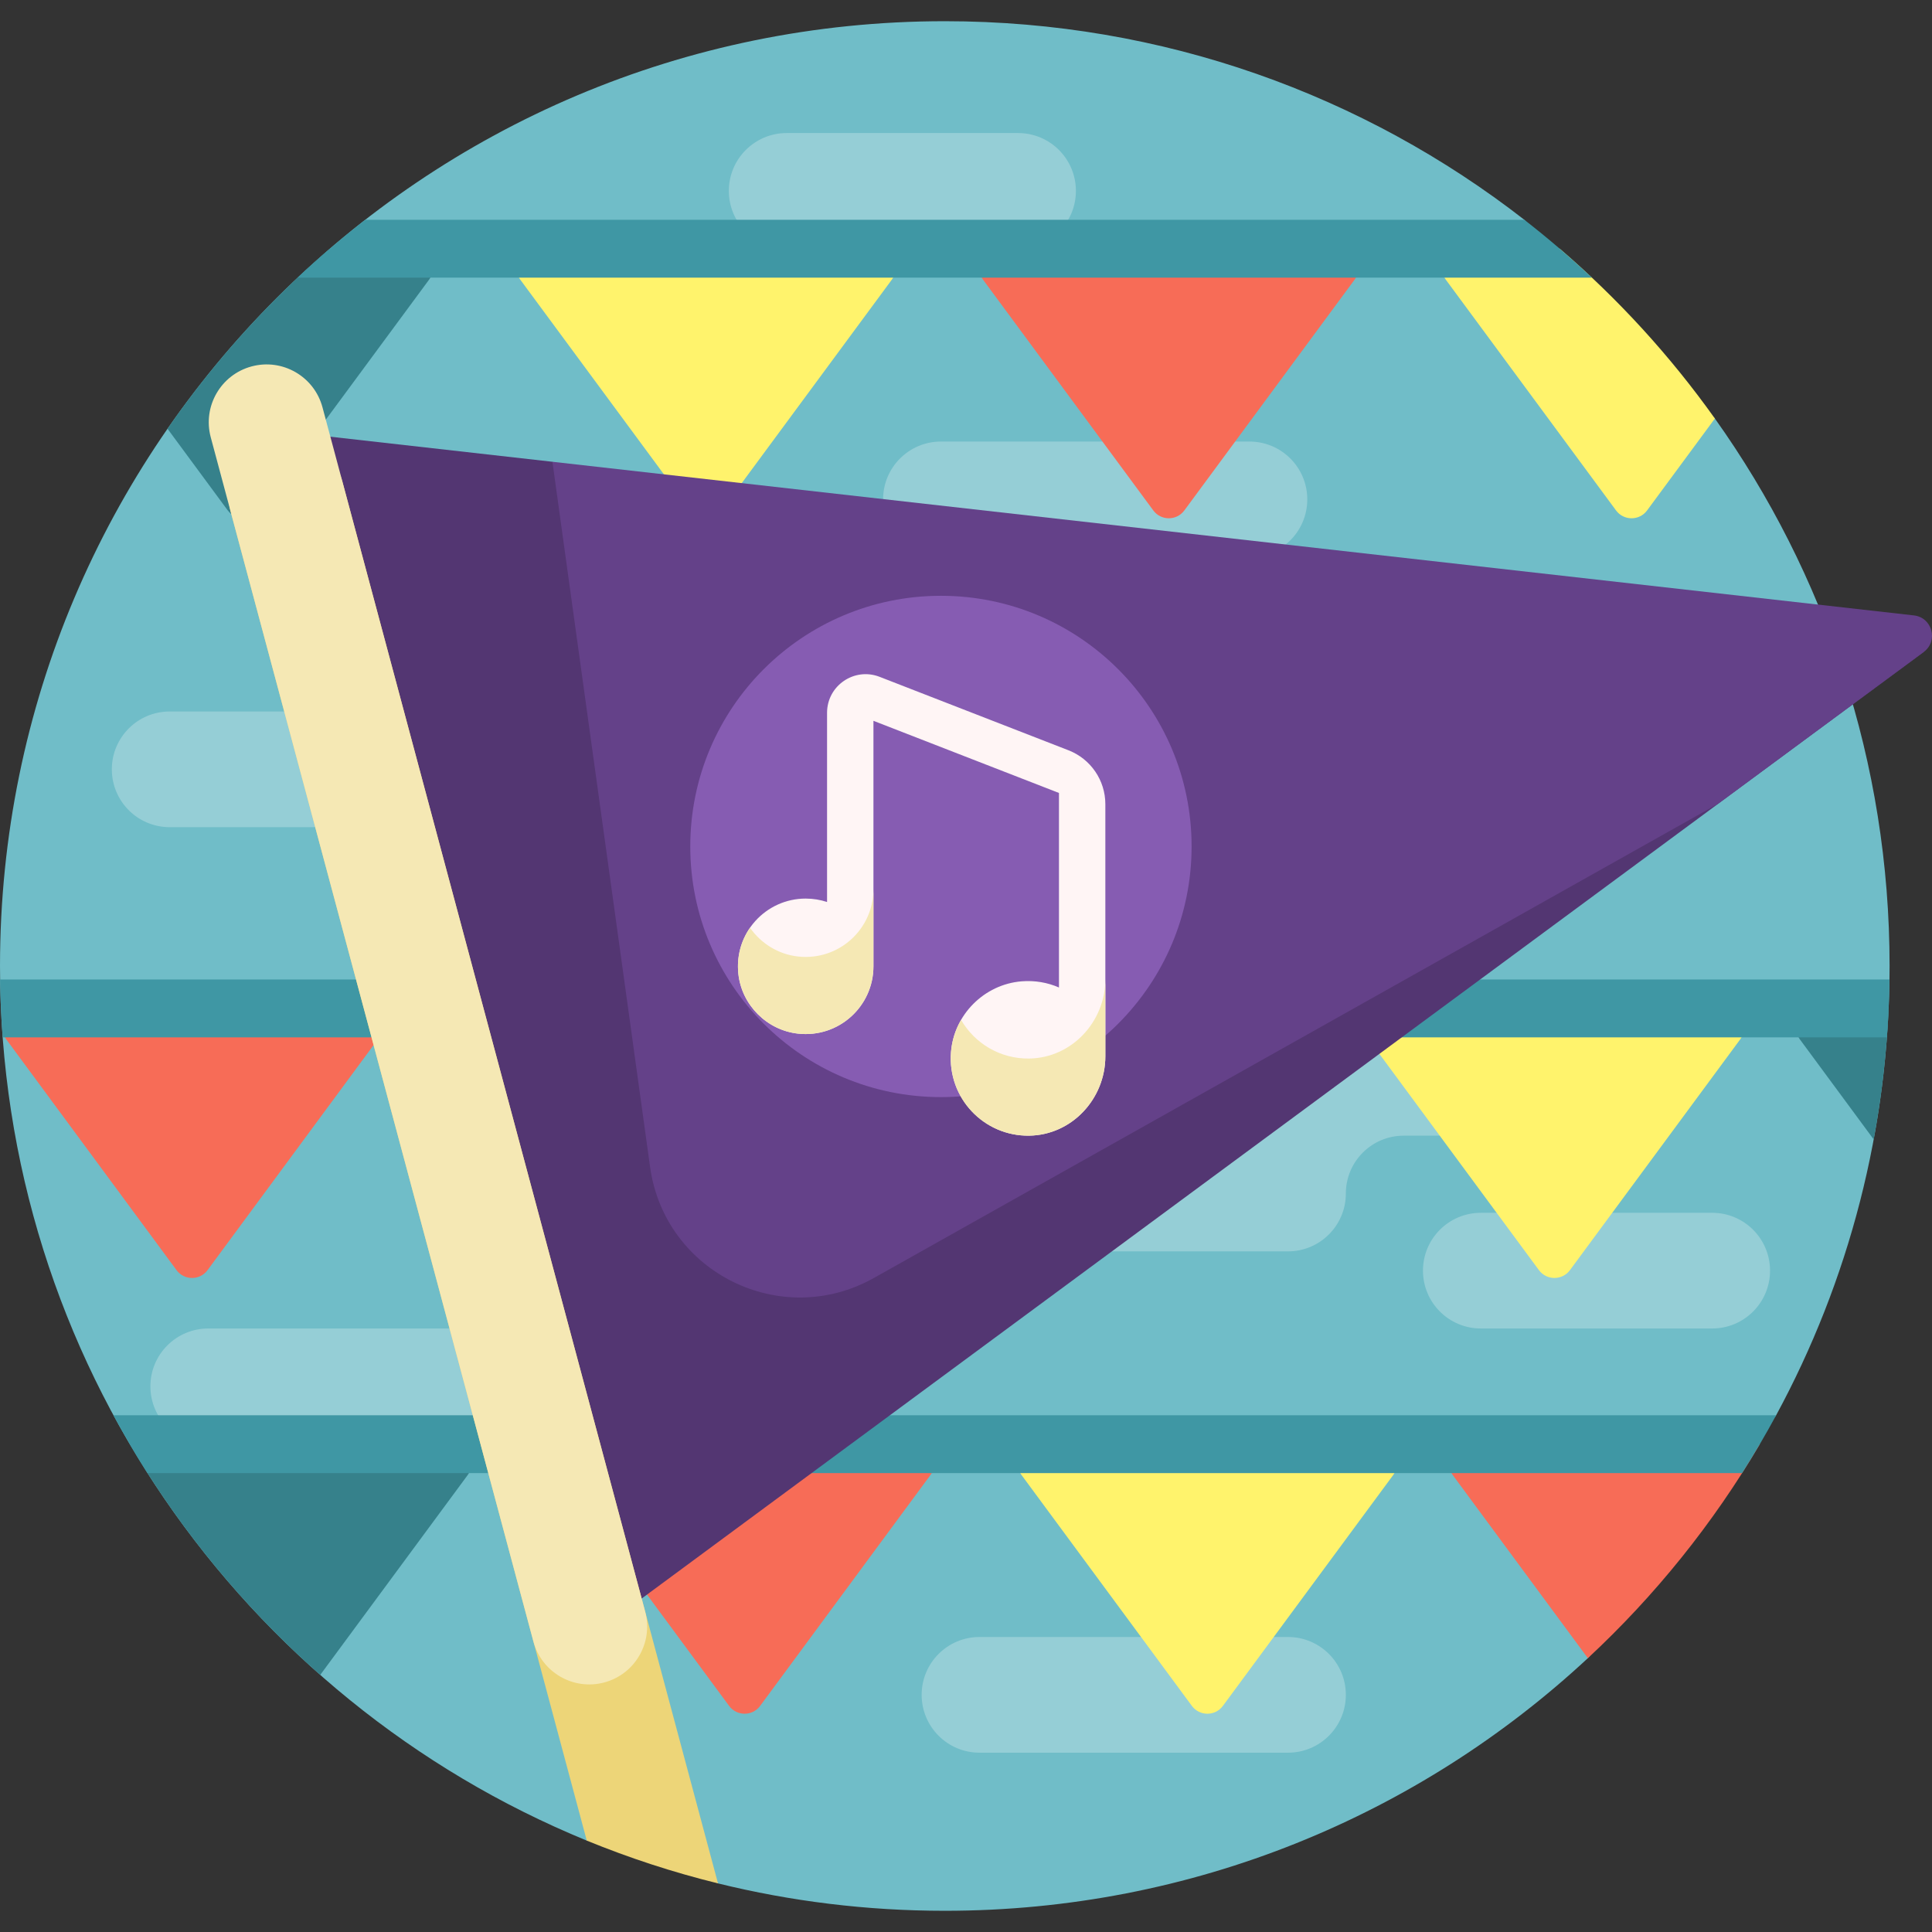 <svg id="Capa_1" enable-background="new 0 0 501 501" height="512" viewBox="0 0 501 501" width="512" xmlns="http://www.w3.org/2000/svg"><rect x="0" y="0" width="501" height="501" fill="#333333" stroke="none"/><g><path d="m490 250.5c0 42.17-10.654 81.852-29.418 116.501-1.368 2.527-11.834 5.027-13.287 7.499-10.073 17.132-22.17 32.931-35.962 47.069-2.808 2.878 3.368 5.687.422 8.425-43.732 40.647-102.34 65.506-166.755 65.506-20.272 0-39.969-2.462-58.809-7.104-.837-.206-4.358-5.015-5.191-5.23-9.718-2.504-14.788-3.206-24-6.833-1.041-.41-3.806 1.388-4.841.964-89.275-36.583-152.159-124.346-152.159-226.797 0-135.31 109.69-245 245-245 56.644 0 108.798 19.223 150.295 51.501 1.99 1.548-5.236 4.892-3.295 6.499 14.989 12.416 30.831 27.646 42.5 43.25 1.14 1.524 9.096.234 10.201 1.785 28.523 40.051 45.299 89.049 45.299 141.965z" fill="#70bdc8"/><path d="m189 49.5c0-8.284 6.716-15 15-15h60c8.284 0 15 6.716 15 15s-6.716 15-15 15h-60c-8.284 0-15-6.716-15-15zm-55 295h-80c-8.284 0-15 6.716-15 15s6.716 15 15 15h80c8.284 0 15-6.716 15-15s-6.716-15-15-15zm95-215c0 8.284 6.716 15 15 15h80c8.284 0 15-6.716 15-15s-6.716-15-15-15h-80c-8.284 0-15 6.716-15 15zm215 185h-60c-8.284 0-15 6.716-15 15s6.716 15 15 15h60c8.284 0 15-6.716 15-15s-6.716-15-15-15zm-35.017-34.275c.406-8.614-6.458-15.725-14.983-15.725h-139.576c-8.077 0-15.027 6.207-15.407 14.275-.406 8.614 6.458 15.725 14.983 15.725h-60c-8.525 0-15.389 7.111-14.983 15.725.38 8.068 7.33 14.275 15.407 14.275h139.576c8.284 0 15-6.716 15-15 0-8.284 6.716-15 15-15h29.576c8.077 0 15.027-6.207 15.407-14.275zm-284.983-95.725h-80c-8.284 0-15 6.716-15 15s6.716 15 15 15h80c8.284 0 15-6.716 15-15s-6.716-15-15-15zm210 240h-80c-8.284 0-15 6.716-15 15s6.716 15 15 15h80c8.284 0 15-6.716 15-15s-6.716-15-15-15z" fill="#95ced6"/><path d="m254.879 72.468c-2.435-3.301-.079-7.968 4.024-7.968h88.38c4.102 0 6.459 4.667 4.024 7.968l-44.19 59.898c-1.998 2.709-6.049 2.709-8.047 0zm125.839 302.032c-4.102 0-6.459 4.667-4.024 7.968l35.062 47.525c17.414-16.185 32.469-34.874 44.592-55.493zm-143.436 0h-88.38c-4.102 0-6.459 4.667-4.023 7.968l44.19 59.898c1.998 2.709 6.049 2.709 8.047 0l44.19-59.898c2.435-3.301.078-7.968-4.024-7.968zm-143.291-113h-88.38c-4.102 0-6.459 4.667-4.024 7.968l44.19 59.898c1.998 2.709 6.049 2.709 8.047 0l44.19-59.898c2.436-3.301.079-7.968-4.023-7.968z" fill="#f76c57"/><path d="m264.879 382.468c-2.435-3.301-.079-7.968 4.024-7.968h88.38c4.102 0 6.459 4.667 4.024 7.968l-44.19 59.898c-1.998 2.709-6.049 2.709-8.047 0zm110-310 44.19 59.898c1.998 2.709 6.049 2.709 8.047 0l17.583-23.834c-11.584-16.266-25.106-31.055-40.228-44.033h-25.569c-4.102.001-6.459 4.668-4.023 7.969zm72.403 189.032h-88.38c-4.102 0-6.459 4.667-4.024 7.968l44.19 59.898c1.998 2.709 6.049 2.709 8.047 0l44.19-59.898c2.436-3.301.079-7.968-4.023-7.968zm-220-197h-88.38c-4.102 0-6.459 4.667-4.023 7.968l44.19 59.898c1.998 2.709 6.049 2.709 8.047 0l44.19-59.898c2.435-3.301.078-7.968-4.024-7.968z" fill="#fff36c"/><path d="m121.306 382.468-38.265 51.867c-19.455-17.152-36.166-37.345-49.389-59.835h83.631c4.101 0 6.458 4.667 4.023 7.968zm349.412-120.968c-4.102 0-6.459 4.667-4.024 7.968l19.187 26.007c2.056-11.081 3.366-22.424 3.877-33.975zm-427.278-150.318 15.629 21.184c1.998 2.709 6.049 2.709 8.047 0l44.19-59.898c2.435-3.301.079-7.968-4.024-7.968h-21.753c-15.94 13.679-30.101 29.371-42.089 46.682z" fill="#36818b"/><path d="m489.975 254c-.07 5.038-.293 10.04-.663 15h-488.624c-.37-4.96-.593-9.962-.663-15zm-451.73 128h413.511c3.114-4.885 6.058-9.888 8.827-15h-431.165c2.768 5.112 5.713 10.115 8.827 15zm357.049-325h-300.588c-6.076 4.727-11.925 9.733-17.525 15h335.637c-5.6-5.267-11.448-10.273-17.524-15z" fill="#3f97a4"/><path d="m498.852 169.073-337.53 249.198-81.92-305.731 63.851 7.205 14.747 9.755s344.709 36.726 340.852 39.573z" fill="#533672"/><path d="m498.852 169.073-53.277 39.335-218.975 123c-24.085 13.529-54.234-1.434-58.023-28.798l-25.325-182.865 353.059 39.842c4.764.538 6.398 6.639 2.541 9.486z" fill="#644189"/><path d="m244 154.5c35.898 0 65 29.101 65 65s-29.102 65-65 65-65-29.102-65-65 29.101-65 65-65z" fill="#865cb2"/><path d="m208.931 233.016c1.936 0 3.798.313 5.539.891v-49.074c0-7.034 7.069-11.869 13.624-9.32l48.978 19.047c5.766 2.242 9.563 7.794 9.563 13.98v65.369c0 11.048-8.705 20.43-19.751 20.589-11.741.169-21.209-9.759-20.278-21.658.758-9.692 8.606-17.57 18.295-18.363 3.468-.284 6.77.316 9.706 1.599v-50.447l-48.11-18.709v63.479h-.001c0 .061.001.123.001.184 0 10.361-8.97 18.627-19.567 17.456-8.055-.89-14.566-7.401-15.456-15.456-1.17-10.598 7.096-19.567 17.457-19.567z" fill="#fff5f5"/><path d="m249.221 264.469c3.511 6.075 10.117 10.137 17.663 10.029 11.047-.159 19.751-9.541 19.751-20.589v20c0 11.048-8.705 20.43-19.751 20.589-11.741.169-21.209-9.759-20.278-21.658.237-3.02 1.162-5.863 2.615-8.371zm-22.724-34.07c0 .061.001.123.001.184v-.184zm-32.007 10.177c-2.32 3.343-3.51 7.529-3.016 12.006.89 8.055 7.401 14.566 15.456 15.456 10.598 1.171 19.567-7.095 19.567-17.456 0-.062-.001-.123-.001-.184h.001v-19.816c0 10.361-8.97 18.627-19.567 17.456-5.119-.565-9.614-3.401-12.44-7.462z" fill="#f5e8b4"/><path d="m152.157 477.297-92.333-344.593c-2.144-8.002 2.605-16.227 10.607-18.371s16.227 2.605 18.371 10.607l97.388 363.456c-11.698-2.882-23.064-6.604-34.033-11.099z" fill="#edd578"/><path d="m156.698 436.288c-8.002 2.144-16.227-2.605-18.371-10.607l-83.679-312.295c-2.144-8.002 2.605-16.227 10.607-18.371 8.002-2.144 16.227 2.605 18.371 10.607l83.679 312.295c2.144 8.002-2.605 16.227-10.607 18.371z" fill="#f5e8b4"/></g></svg>